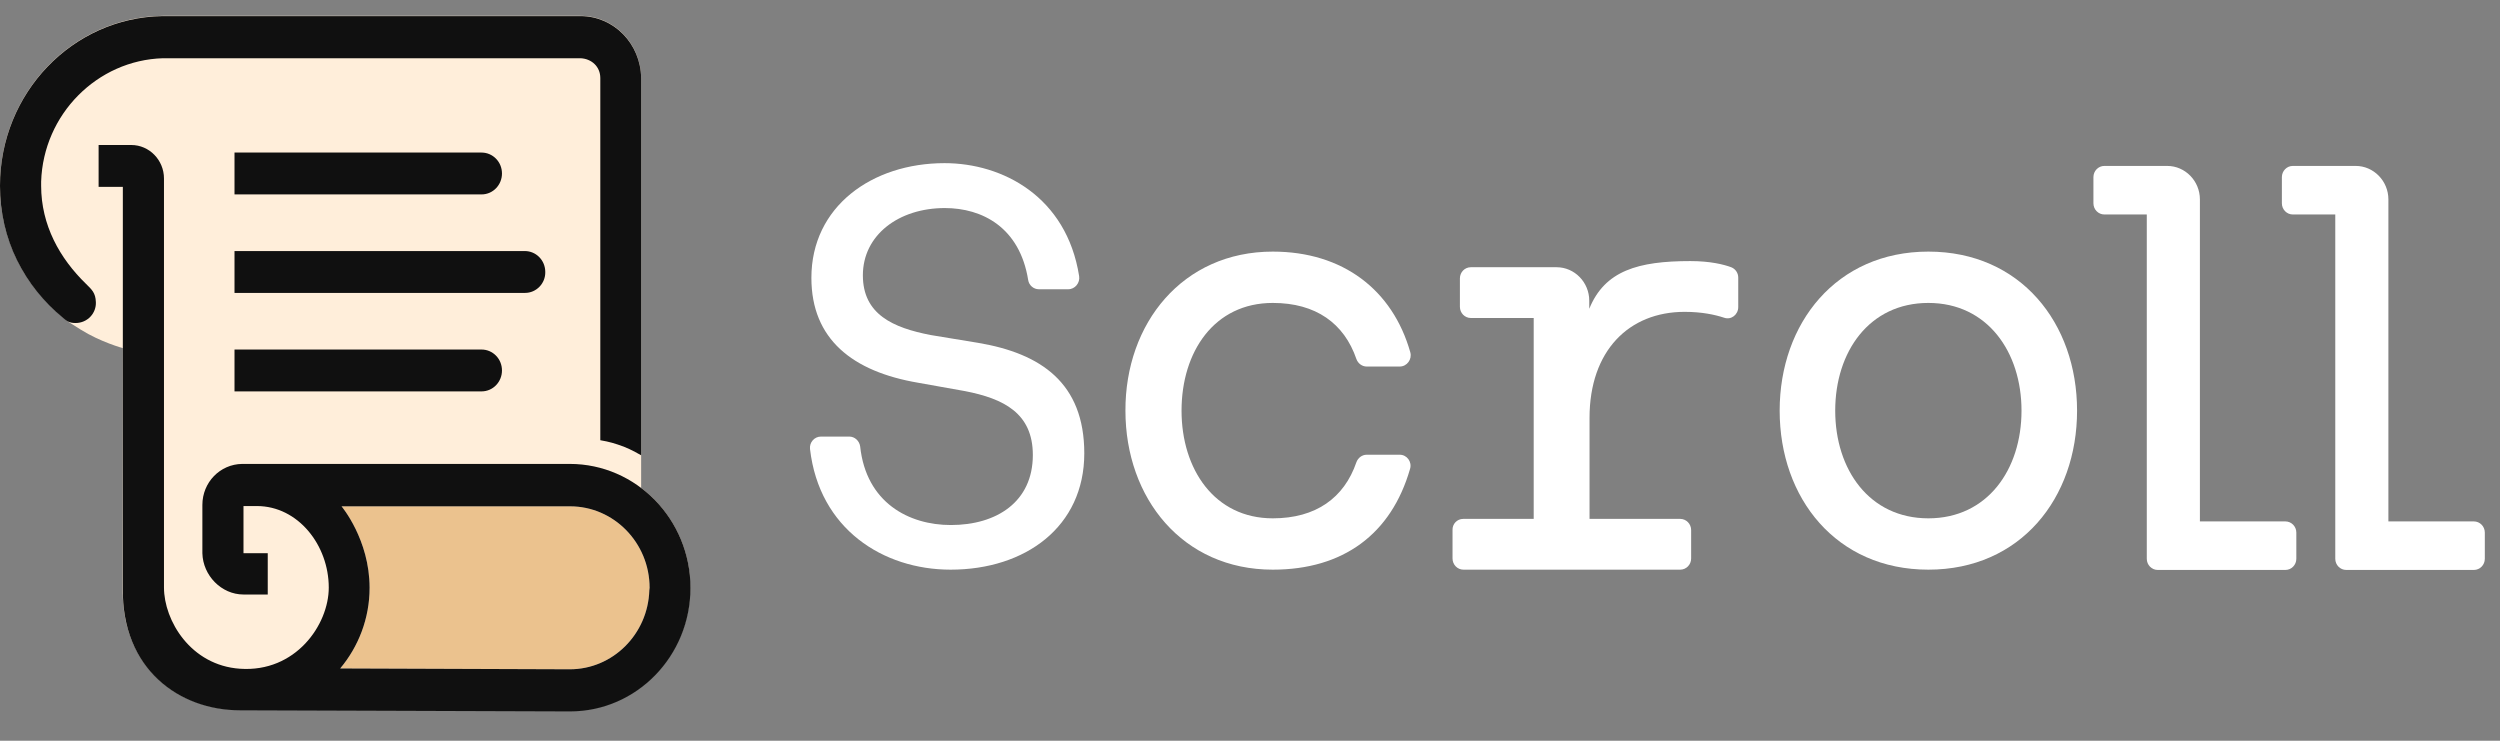 <svg width="81" height="24" viewBox="0 0 81 24" fill="#FFF" xmlns="http://www.w3.org/2000/svg" class="MuiSvgIcon-root MuiSvgIcon-fontSizeMedium css-1nxs1l5 e1de0imv0" focusable="false" aria-hidden="true"><rect x="0" y="0" width="81" height="24" fill="#808080" stroke="none"/><path d="M30.613 6.741C29.113 6.741 27.957 7.618 27.957 8.92C27.957 10.186 28.936 10.62 30.154 10.855L31.69 11.108C33.728 11.451 35.131 12.41 35.131 14.688C35.131 17.065 33.225 18.457 30.799 18.457C28.61 18.457 26.545 17.138 26.245 14.552C26.218 14.335 26.386 14.145 26.598 14.145H27.516C27.692 14.145 27.842 14.281 27.869 14.462C28.063 16.288 29.448 17.011 30.807 17.011C32.29 17.011 33.464 16.261 33.464 14.742C33.464 13.386 32.519 12.916 31.266 12.672L29.748 12.401C27.622 12.039 26.289 10.99 26.289 9.002C26.289 6.696 28.248 5.286 30.604 5.286C32.484 5.286 34.558 6.371 34.964 8.947C34.999 9.164 34.831 9.372 34.611 9.372H33.658C33.49 9.372 33.34 9.246 33.313 9.074C33.04 7.365 31.822 6.741 30.613 6.741Z"></path><path d="M41.238 8.152C43.506 8.152 45.121 9.39 45.694 11.415C45.756 11.641 45.588 11.876 45.35 11.876H44.282C44.132 11.876 44 11.777 43.947 11.632C43.55 10.475 42.632 9.815 41.238 9.815C39.34 9.815 38.282 11.397 38.282 13.305C38.282 15.203 39.349 16.794 41.238 16.794C42.632 16.794 43.55 16.134 43.947 14.977C44 14.832 44.132 14.733 44.282 14.733H45.35C45.588 14.733 45.756 14.968 45.685 15.194C45.077 17.309 43.515 18.457 41.238 18.457C38.317 18.457 36.464 16.143 36.464 13.305C36.455 10.475 38.317 8.152 41.238 8.152Z"></path><path d="M47.407 16.812H49.692V10.303H47.654C47.459 10.303 47.301 10.14 47.301 9.941V9.019C47.301 8.82 47.459 8.658 47.654 8.658H50.433C51.016 8.658 51.492 9.146 51.492 9.743V10.005C51.995 8.766 53.081 8.459 54.766 8.459C55.41 8.459 55.843 8.567 56.09 8.658C56.231 8.712 56.319 8.848 56.319 8.992V9.95C56.319 10.195 56.09 10.375 55.861 10.294C55.561 10.195 55.137 10.104 54.581 10.104C52.781 10.104 51.501 11.361 51.501 13.539V16.812H54.44C54.634 16.812 54.793 16.975 54.793 17.174V18.096C54.793 18.295 54.634 18.457 54.44 18.457H47.415C47.221 18.457 47.062 18.295 47.062 18.096V17.174C47.053 16.975 47.212 16.812 47.407 16.812Z" ></path><path d="M57.661 13.305C57.661 10.475 59.496 8.152 62.479 8.152C65.462 8.152 67.297 10.466 67.297 13.305C67.297 16.143 65.462 18.457 62.479 18.457C59.496 18.457 57.661 16.143 57.661 13.305ZM62.479 16.794C64.394 16.794 65.497 15.212 65.497 13.305C65.497 11.406 64.394 9.815 62.479 9.815C60.564 9.815 59.461 11.397 59.461 13.305C59.461 15.212 60.564 16.794 62.479 16.794Z" ></path><path d="M71.286 16.894H74.048C74.242 16.894 74.401 17.056 74.401 17.255V18.105C74.401 18.304 74.242 18.466 74.048 18.466H69.909C69.715 18.466 69.556 18.304 69.556 18.105V6.949H68.18C67.986 6.949 67.827 6.787 67.827 6.588V5.738C67.827 5.539 67.986 5.376 68.18 5.376H70.218C70.801 5.376 71.277 5.865 71.277 6.461V16.894H71.286Z" ></path><path d="M77.393 16.894H80.155C80.349 16.894 80.508 17.056 80.508 17.255V18.105C80.508 18.304 80.349 18.466 80.155 18.466H76.016C75.822 18.466 75.663 18.304 75.663 18.105V6.949H74.286C74.092 6.949 73.933 6.787 73.933 6.588V5.738C73.933 5.539 74.092 5.376 74.286 5.376H76.325C76.907 5.376 77.384 5.865 77.384 6.461V16.894H77.393Z" ></path><path d="M20.773 15.809V2.52C20.756 1.408 19.891 0.513 18.805 0.513H5.268C2.347 0.558 0 3.008 0 6.009C0 7.022 0.265 7.889 0.671 8.649C1.015 9.282 1.553 9.878 2.083 10.321C2.233 10.448 2.162 10.394 2.621 10.683C3.256 11.081 3.98 11.28 3.98 11.28L3.971 19.226C3.989 19.605 4.024 19.967 4.121 20.302C4.421 21.423 5.18 22.281 6.213 22.697C6.645 22.869 7.13 22.986 7.651 22.996L18.461 23.032C20.614 23.032 22.362 21.242 22.362 19.027C22.371 17.716 21.735 16.541 20.773 15.809Z" fill="#FFEEDA"></path><path d="M21.038 19.126C20.994 20.546 19.855 21.685 18.461 21.685L11.022 21.658C11.613 20.953 11.975 20.039 11.975 19.045C11.975 17.481 11.066 16.405 11.066 16.405H18.47C19.891 16.405 21.047 17.59 21.047 19.045L21.038 19.126Z" fill="#EBC28E"></path><path d="M2.789 9.2C1.933 8.369 1.333 7.293 1.333 6.018V5.883C1.403 3.704 3.15 1.95 5.277 1.887H18.814C19.167 1.905 19.45 2.158 19.45 2.529V14.263C19.759 14.317 19.909 14.362 20.209 14.471C20.447 14.561 20.773 14.751 20.773 14.751V2.529C20.756 1.417 19.891 0.522 18.805 0.522H5.268C2.347 0.567 0 3.017 0 6.018C0 7.763 0.777 9.255 2.047 10.303C2.136 10.376 2.215 10.466 2.444 10.466C2.842 10.466 3.124 10.14 3.106 9.788C3.097 9.49 2.974 9.381 2.789 9.2Z" fill="#101010"></path><path d="M18.461 15.031H7.845C7.13 15.04 6.557 15.628 6.557 16.36V17.924C6.574 18.647 7.175 19.262 7.889 19.262H8.675V17.924H7.889V16.396C7.889 16.396 8.083 16.396 8.322 16.396C9.663 16.396 10.652 17.671 10.652 19.036C10.652 20.247 9.575 21.793 7.775 21.667C6.177 21.558 5.313 20.103 5.313 19.036V5.783C5.313 5.186 4.836 4.698 4.254 4.698H3.195V6.054H3.98V19.045C3.936 21.685 5.816 23.014 7.775 23.014L18.47 23.05C20.623 23.05 22.371 21.26 22.371 19.045C22.371 16.83 20.615 15.031 18.461 15.031ZM21.038 19.126C20.994 20.546 19.856 21.685 18.461 21.685L11.022 21.658C11.613 20.953 11.975 20.039 11.975 19.045C11.975 17.481 11.066 16.405 11.066 16.405H18.47C19.891 16.405 21.047 17.59 21.047 19.045L21.038 19.126Z" fill="#101010"></path><path d="M15.602 6.299H7.598V4.943H15.602C15.964 4.943 16.264 5.241 16.264 5.621C16.264 5.991 15.973 6.299 15.602 6.299Z" fill="#101010"></path><path d="M15.602 12.681H7.598V11.325H15.602C15.964 11.325 16.264 11.623 16.264 12.003C16.264 12.373 15.973 12.681 15.602 12.681Z" fill="#101010"></path><path d="M17.014 9.49H7.598V8.134H17.005C17.367 8.134 17.667 8.432 17.667 8.812C17.676 9.182 17.376 9.49 17.014 9.49Z" fill="#101010"></path></svg>
